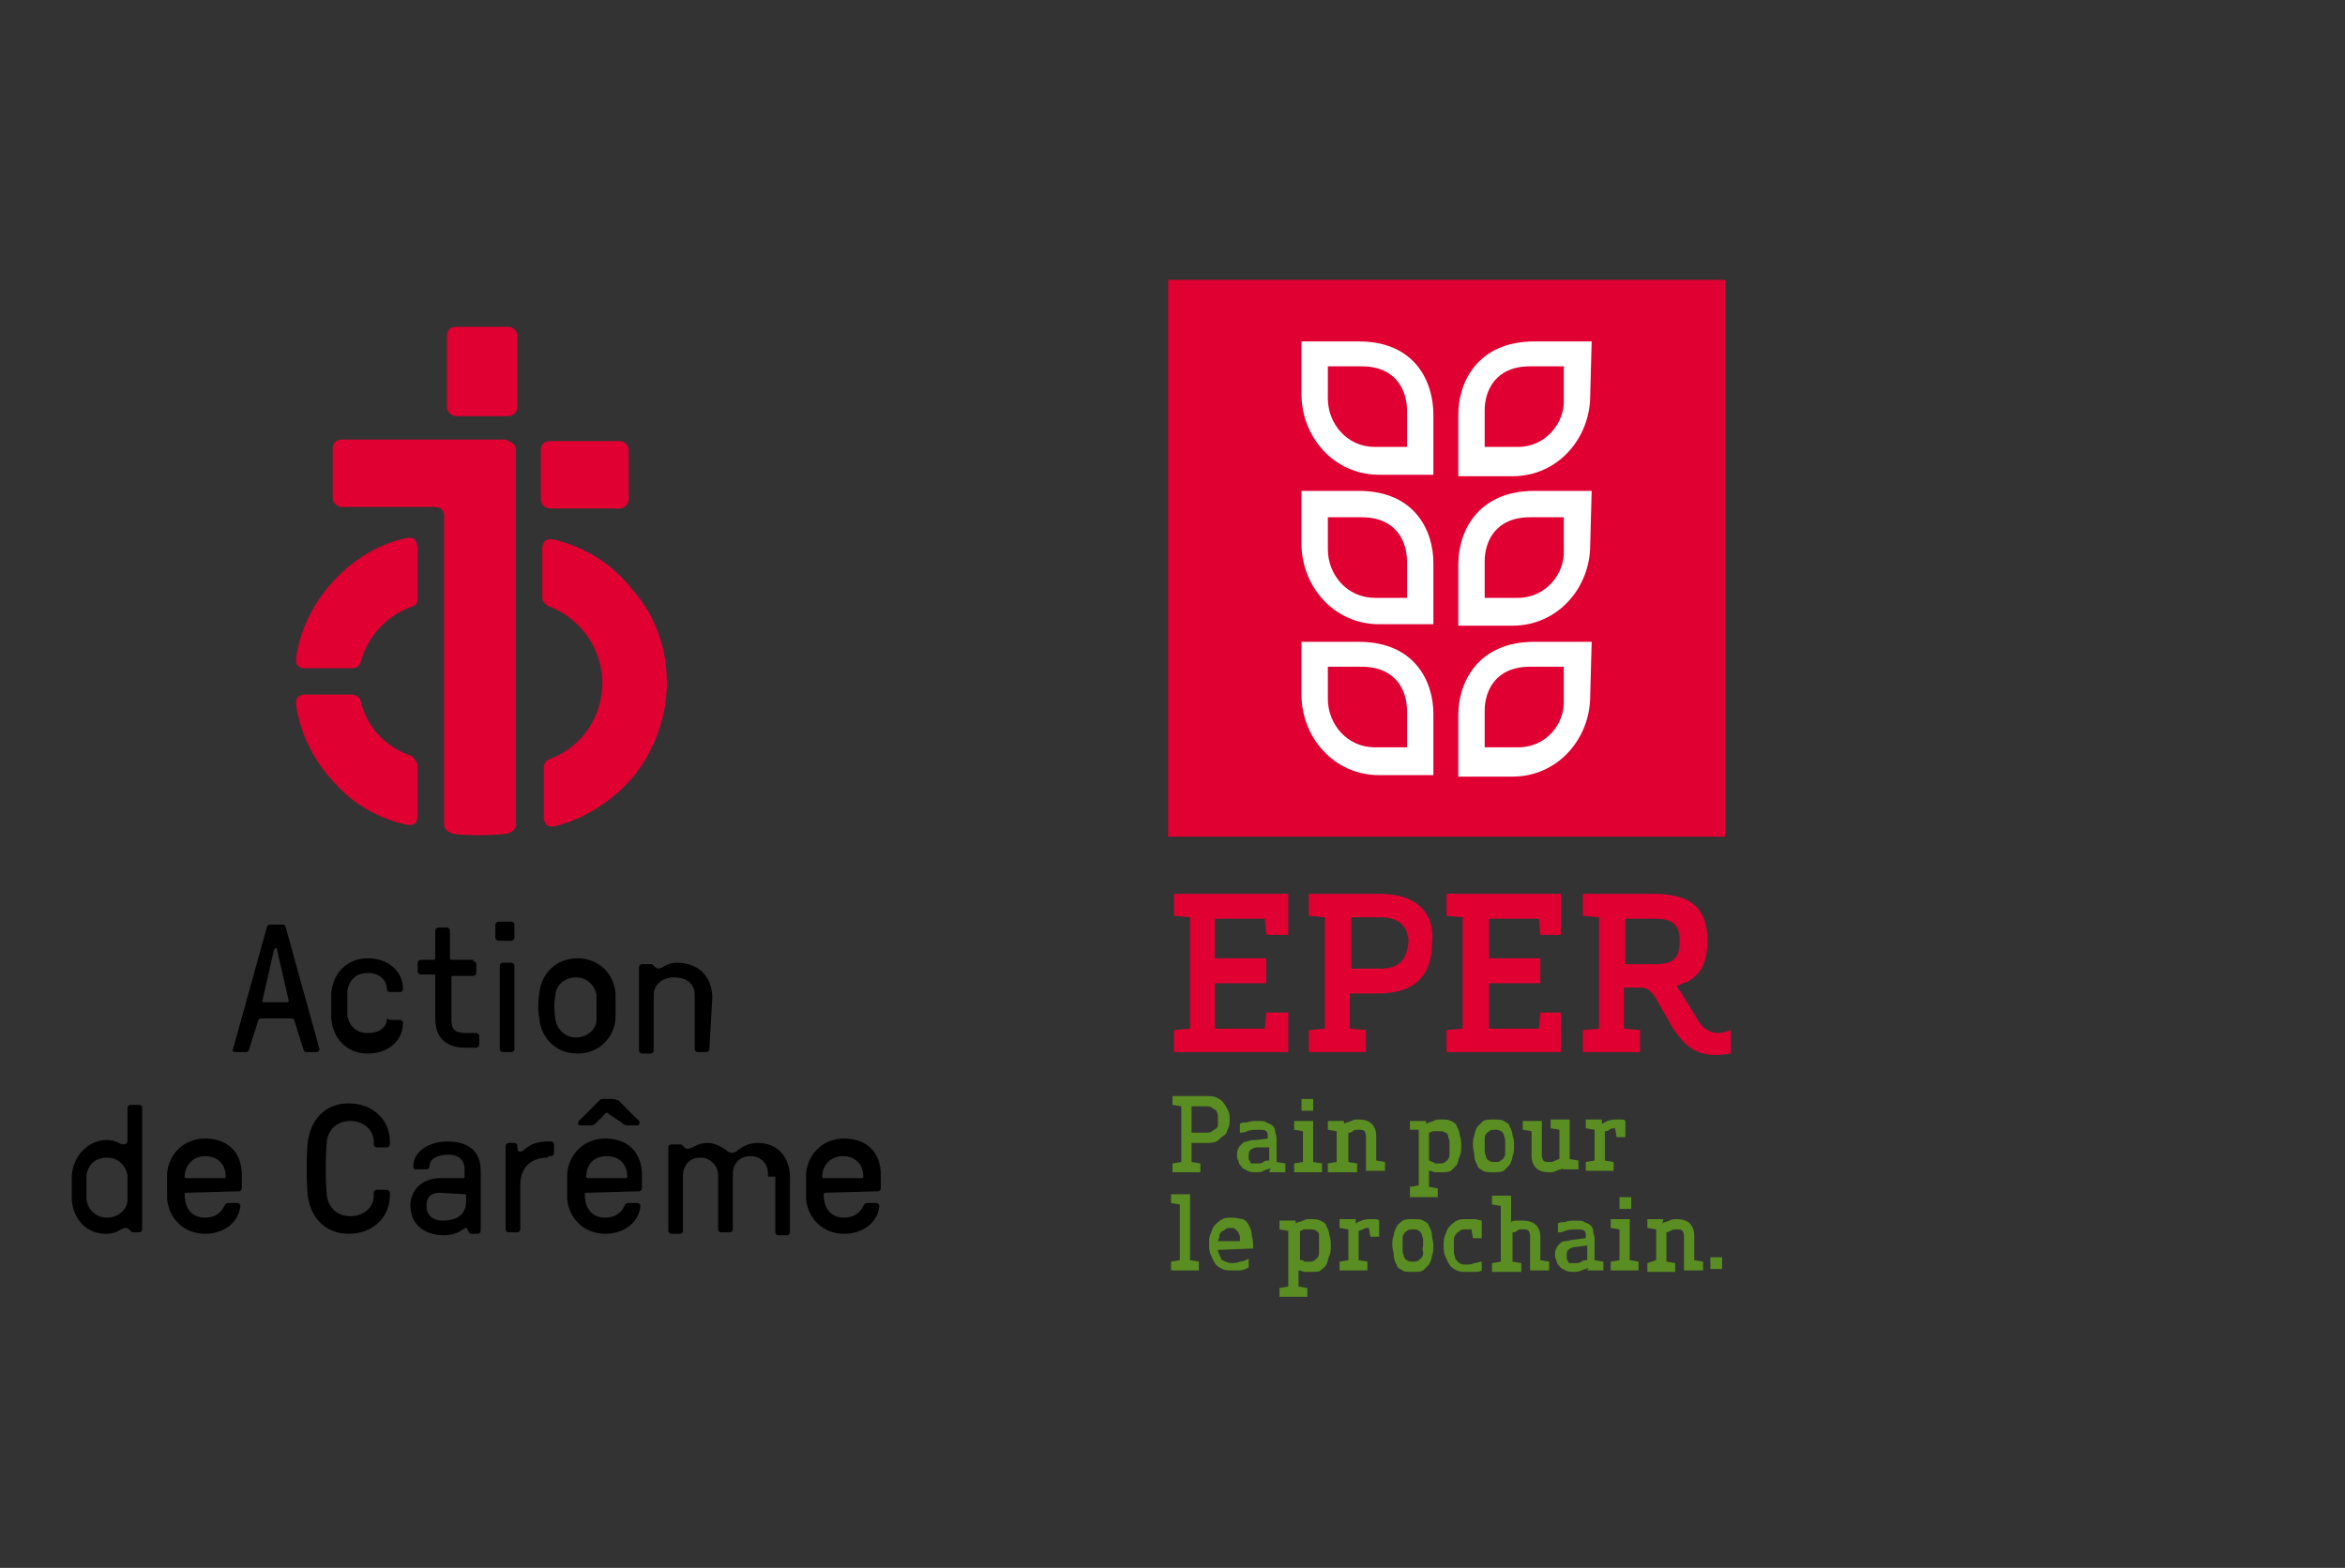 <?xml version="1.0" encoding="utf-8"?>
<!-- Generator: Adobe Illustrator 25.2.1, SVG Export Plug-In . SVG Version: 6.00 Build 0)  -->
<svg version="1.1" xmlns="http://www.w3.org/2000/svg" xmlns:xlink="http://www.w3.org/1999/xlink" x="0px" y="0px"
	 viewBox="0 0 160 107" enable-background="new 0 0 160 107" xml:space="preserve">
<rect x="0" y="0" width="160" height="107" fill="#333333" stroke="none"/>
<g id="DE">
	<g id="DE_1_">
		<g>
			<g display="none">
				<path display="inline" fill="#E00032" d="M114.5,72.5c1.3,0,2.5-0.6,3.1-1.5c0.6-0.9,0.7-2,0.4-3c-0.2-0.7-0.7-1.5-1.9-1.9
					c-0.5-0.2-2-0.5-2.3-0.6c-0.8-0.2-1.3-0.6-1.5-1.1c-0.1-0.4-0.1-0.8,0.2-1.2c0.2-0.4,0.8-0.6,1.5-0.6c1.1,0,2.2,0.7,2.3,2.1h1.3
					v-3.3h-1.3l-0.2,0.6c0,0-0.7-0.9-2.4-0.9c-1.1,0-2,0.4-2.5,1.1c-0.9,1.2-0.8,2.6-0.4,3.4c0.3,0.7,1,1.2,2,1.6
					c0.5,0.1,2.3,0.6,2.7,0.9c0.4,0.2,0.6,0.5,0.7,0.9c0.1,0.5-0.1,1-0.4,1.3c-0.3,0.4-0.9,0.6-1.5,0.6c-0.6,0-1.2-0.2-1.7-0.6
					c-0.5-0.4-0.8-1-0.8-1.7c-0.2,0-1.3,0-1.4,0c0,0.2,0,1,0,3.6h1.5c0,0,0.1-0.7,0.1-0.8C112.1,71.4,113,72.5,114.5,72.5z"/>
				<polygon display="inline" fill="#E00032" points="85.4,61.3 85.4,62.8 86.5,62.9 86.5,65.7 82.5,65.7 82.5,62.9 83.6,62.8 
					83.6,61.3 79.7,61.3 79.7,62.8 80.8,62.9 80.8,70.6 79.7,70.7 79.7,72.2 83.6,72.2 83.6,70.7 82.5,70.6 82.5,67.4 86.5,67.4 
					86.5,70.6 85.4,70.7 85.4,72.2 89.4,72.2 89.4,70.7 88.3,70.6 88.3,62.9 89.4,62.8 89.4,61.3 				"/>
				<polygon display="inline" fill="#E00032" points="109.4,72.2 109.4,70.7 108.3,70.6 108.3,70.5 104.7,66.4 108.3,62.9 
					109.4,62.8 109.4,61.3 105.4,61.3 105.4,62.8 106.2,62.9 102.7,66.3 102.7,62.9 103.8,62.8 103.8,61.3 99.9,61.3 99.9,62.8 
					101,62.9 101,70.6 99.9,70.7 99.9,72.2 103.8,72.2 103.8,70.7 102.7,70.6 102.7,68.4 103.5,67.6 106,70.6 105.1,70.7 
					105.1,72.2 				"/>
				<polygon display="inline" fill="#E00032" points="97,69.4 96.9,70.5 93.5,70.5 93.5,67.4 97.1,67.4 97.1,65.7 93.5,65.7 
					93.5,63 96.9,63 97,64.1 98.5,64.1 98.5,61.3 90.7,61.3 90.7,62.8 91.8,62.9 91.8,70.6 90.7,70.7 90.7,72.2 98.5,72.2 
					98.5,69.4 				"/>
			</g>
			<g display="none">
				<path display="inline" fill="#5A8E22" d="M82,75.2c0.3,0,0.6,0,0.8,0.1c0.2,0.1,0.4,0.2,0.5,0.3c0.1,0.1,0.2,0.3,0.3,0.4
					c0.1,0.2,0.1,0.4,0.1,0.5s0,0.4-0.1,0.6s-0.2,0.3-0.4,0.5c0.2,0.1,0.4,0.3,0.5,0.5c0.1,0.2,0.1,0.5,0.1,0.7c0,0.2,0,0.4-0.1,0.6
					s-0.1,0.4-0.3,0.5c-0.1,0.1-0.3,0.2-0.5,0.3c-0.2,0.1-0.5,0.1-0.8,0.1h-2.3v-0.6l0.6-0.1v-3.8l-0.6-0.1v-0.6L82,75.2L82,75.2z
					 M82.9,76.6c0-0.1,0-0.2,0-0.3c0-0.1-0.1-0.2-0.1-0.2c-0.1-0.1-0.1-0.1-0.3-0.2c-0.1,0-0.3-0.1-0.4-0.1h-1v1.5h1
					c0.1,0,0.3,0,0.4-0.1c0.1,0,0.2-0.1,0.2-0.2c0.1-0.1,0.1-0.1,0.1-0.2C82.9,76.8,82.9,76.7,82.9,76.6z M81.1,79.7h1
					c0.2,0,0.4,0,0.5-0.1c0.1-0.1,0.2-0.1,0.3-0.2c0.1-0.1,0.1-0.1,0.1-0.3c0-0.1,0-0.2,0-0.3c0-0.3-0.1-0.5-0.2-0.6
					c-0.1-0.1-0.4-0.2-0.7-0.2h-1L81.1,79.7L81.1,79.7z"/>
				<path display="inline" fill="#5A8E22" d="M85.4,77.1c0.3-0.2,0.6-0.3,0.9-0.3c0.1,0,0.3,0,0.4,0c0.1,0,0.2,0,0.3,0.1v1.2h-0.6
					l-0.1-0.6c-0.2,0-0.3,0-0.4,0.1s-0.2,0.1-0.3,0.1v2.1l0.6,0.1v0.6h-2v-0.6l0.6-0.1v-2.1l-0.6-0.1V77h1.1L85.4,77.1z"/>
				<path display="inline" fill="#5A8E22" d="M90.5,78.7c0,0.3,0,0.5-0.1,0.7c0,0.2-0.1,0.4-0.2,0.6c-0.1,0.1-0.3,0.3-0.4,0.4
					c-0.2,0.1-0.4,0.1-0.8,0.1c-0.3,0-0.6,0-0.7-0.1c-0.2-0.1-0.4-0.2-0.4-0.4c-0.1-0.1-0.2-0.4-0.2-0.6c0-0.2-0.1-0.5-0.1-0.7
					c0-0.3,0-0.5,0.1-0.7c0-0.2,0.1-0.4,0.2-0.6c0.1-0.1,0.3-0.3,0.4-0.4c0.2-0.1,0.4-0.1,0.7-0.1c0.3,0,0.6,0,0.8,0.1
					c0.2,0.1,0.4,0.2,0.4,0.4c0.1,0.1,0.2,0.4,0.2,0.6C90.5,78.1,90.5,78.4,90.5,78.7z M89.8,78.7c0-0.2,0-0.3,0-0.4
					c0-0.1-0.1-0.3-0.1-0.4c-0.1-0.1-0.1-0.2-0.2-0.2c-0.1-0.1-0.2-0.1-0.4-0.1c-0.2,0-0.3,0-0.4,0.1c-0.1,0.1-0.2,0.1-0.2,0.2
					c-0.1,0.1-0.1,0.2-0.1,0.4c0,0.1,0,0.3,0,0.4c0,0.2,0,0.3,0,0.4c0,0.1,0.1,0.3,0.1,0.4c0.1,0.1,0.1,0.2,0.2,0.2s0.2,0.1,0.4,0.1
					c0.2,0,0.3,0,0.4-0.1c0.1-0.1,0.2-0.1,0.2-0.2c0.1-0.1,0.1-0.2,0.1-0.4C89.8,79,89.8,78.8,89.8,78.7z"/>
				<path display="inline" fill="#5A8E22" d="M93,80.4c-0.1,0-0.1,0-0.2,0c-0.1,0-0.1,0-0.2,0c-0.4,0-0.7-0.1-0.9-0.3
					c-0.2-0.2-0.3-0.4-0.3-0.8v-1.9h-0.6V77l0.6-0.1V76l0.7-0.1v1h1v0.7h-1v1.8c0,0.1,0,0.2,0.1,0.3c0.1,0.1,0.2,0.1,0.4,0.1
					c0.1,0,0.1,0,0.2,0s0.1,0,0.1,0L93,80.4L93,80.4z"/>
				<path display="inline" fill="#5A8E22" d="M95.3,76.2c0-0.4,0.1-0.6,0.3-0.8c0.2-0.2,0.5-0.3,1-0.3c0.1,0,0.1,0,0.3,0
					c0.1,0,0.2,0,0.3,0.1v0.7c-0.1,0-0.2,0-0.3-0.1c-0.1,0-0.2,0-0.3,0c-0.2,0-0.3,0-0.4,0.1C96,75.9,96,76,96,76.2v0.7h1v0.7h-1
					v2.1l0.6,0.1v0.6h-2v-0.6l0.6-0.1v-2.1h-0.6V77l0.6-0.1V76.2z"/>
				<path display="inline" fill="#5A8E22" d="M100,80.2c-0.1,0.1-0.3,0.1-0.5,0.2c-0.2,0.1-0.3,0.1-0.5,0.1c-0.4,0-0.7-0.1-0.9-0.3
					c-0.2-0.2-0.3-0.5-0.3-0.8v-1.8l-0.6-0.1v-0.6h1.3v2.4c0,0.1,0.1,0.3,0.1,0.3c0.1,0.1,0.2,0.1,0.4,0.1c0.2,0,0.3,0,0.5-0.1
					c0.1,0,0.2-0.1,0.3-0.1v-2.1l-0.6-0.1v-0.6h1.3v2.8l0.6,0.1v0.6h-1.1L100,80.2z M98.1,75.4h0.8v0.8h-0.8V75.4z M99.6,75.4h0.8
					v0.8h-0.8V75.4z"/>
				<path display="inline" fill="#5A8E22" d="M102.6,77.1c0.3-0.2,0.6-0.3,0.9-0.3c0.1,0,0.3,0,0.4,0c0.1,0,0.2,0,0.3,0.1v1.2h-0.6
					l-0.1-0.6c-0.2,0-0.3,0-0.4,0.1c-0.1,0-0.2,0.1-0.3,0.1v2.1l0.6,0.1v0.6h-2v-0.6l0.6-0.1v-2.1l-0.6-0.1V77h1.1L102.6,77.1z"/>
				<path display="inline" fill="#5A8E22" d="M108,80.2c-0.1,0.1-0.3,0.1-0.5,0.2s-0.4,0.1-0.5,0.1c-0.2,0-0.4,0-0.6-0.1
					c-0.1-0.1-0.3-0.1-0.4-0.3s-0.2-0.2-0.2-0.4c-0.1-0.1-0.1-0.3-0.1-0.4c0-0.1,0-0.3,0.1-0.4c0-0.1,0.1-0.2,0.2-0.3
					c0.1-0.1,0.2-0.2,0.4-0.2s0.4-0.1,0.6-0.1l0.8-0.1V78c0-0.2,0-0.3-0.1-0.4s-0.3-0.1-0.5-0.1c-0.3,0-0.6,0-0.8,0.1
					c-0.2,0.1-0.4,0.1-0.5,0.1v-0.7c0.1-0.1,0.3-0.1,0.5-0.1c0.2-0.1,0.5-0.1,0.7-0.1c0.3,0,0.5,0,0.7,0.1c0.2,0.1,0.3,0.1,0.4,0.2
					c0.1,0.1,0.2,0.2,0.2,0.4c0,0.1,0.1,0.3,0.1,0.5v1.7l0.6,0.1v0.6H108L108,80.2z M107.1,78.8c-0.2,0-0.4,0.1-0.5,0.2
					c-0.1,0.1-0.1,0.2-0.1,0.4c0,0.1,0,0.1,0,0.2c0,0.1,0.1,0.1,0.1,0.2c0,0.1,0.1,0.1,0.2,0.1c0.1,0,0.2,0.1,0.3,0.1
					c0.1,0,0.3,0,0.4-0.1c0.1,0,0.3-0.1,0.4-0.1v-0.9L107.1,78.8z"/>
				<path display="inline" fill="#5A8E22" d="M110.7,79.7l0.6,0.1v0.6h-1.9v-0.6l0.6-0.1v-3.8l-0.6-0.1v-0.6h1.3V79.7z"/>
				<path display="inline" fill="#5A8E22" d="M112.8,79.7l0.6,0.1v0.6h-1.9v-0.6l0.6-0.1v-3.8l-0.6-0.1v-0.6h1.3V79.7z"/>
				<path display="inline" fill="#5A8E22" d="M114.5,79c0,0.1,0,0.2,0.1,0.3c0,0.1,0.1,0.2,0.1,0.3c0.1,0.1,0.1,0.1,0.3,0.2
					c0.1,0,0.2,0.1,0.4,0.1c0.2,0,0.4,0,0.6-0.1c0.2,0,0.4-0.1,0.6-0.2v0.7c-0.2,0.1-0.4,0.2-0.6,0.2c-0.2,0-0.4,0-0.6,0
					c-0.3,0-0.5,0-0.7-0.1c-0.2-0.1-0.4-0.2-0.5-0.4c-0.1-0.1-0.2-0.4-0.3-0.6c-0.1-0.2-0.1-0.5-0.1-0.7c0-0.3,0-0.5,0.1-0.7
					c0.1-0.2,0.1-0.4,0.3-0.6c0.1-0.1,0.3-0.3,0.5-0.4s0.4-0.1,0.7-0.1c0.3,0,0.5,0.1,0.7,0.1c0.2,0.1,0.3,0.2,0.4,0.4
					s0.2,0.4,0.2,0.6c0,0.2,0.1,0.4,0.1,0.7V79L114.5,79L114.5,79z M115.4,77.5c-0.1,0-0.3,0-0.4,0.1c-0.1,0.1-0.2,0.1-0.3,0.2
					c-0.1,0.1-0.1,0.2-0.1,0.3c0,0.1-0.1,0.2-0.1,0.3h1.5c0-0.1,0-0.2,0-0.3c0-0.1-0.1-0.2-0.1-0.3c-0.1-0.1-0.1-0.1-0.2-0.2
					C115.7,77.5,115.5,77.5,115.4,77.5z"/>
				<path display="inline" fill="#5A8E22" d="M117.3,79.5h0.8v0.8h-0.8V79.5z"/>
			</g>
			<g>
				<rect x="79.7" y="19.1" fill="#E00032" width="38" height="38"/>
				<g>
					<g>
						<path fill="#FFFFFF" d="M108.6,23.3c0,0-1.1,0-3.9,0c-3.9,0-5.2,2.8-5.2,5v4.2h3.7c3.1,0,5.3-2.6,5.3-5.5
							C108.6,23.3,108.6,23.3,108.6,23.3z M103.6,30.5h-2.3V28c0-1.3,0.7-3,3.1-3c1.7,0,2.3,0,2.3,0s0,0.1,0,2.2
							C106.8,28.9,105.4,30.5,103.6,30.5z"/>
						<path fill="#FFFFFF" d="M92.7,23.3c-2.8,0-3.9,0-3.9,0s0,0.1,0,3.6c0,2.9,2.2,5.5,5.3,5.5h3.7v-4.1
							C97.8,26.1,96.6,23.3,92.7,23.3z M96.1,30.5h-2.3c-1.9,0-3.2-1.6-3.2-3.3c0-2.1,0-2.2,0-2.2s0.7,0,2.3,0c2.4,0,3.1,1.7,3.1,3
							V30.5z"/>
					</g>
					<g>
						<path fill="#FFFFFF" d="M108.6,33.5c0,0-1.1,0-3.9,0c-3.9,0-5.2,2.8-5.2,5v4.2h3.7c3.1,0,5.3-2.6,5.3-5.5
							C108.6,33.6,108.6,33.5,108.6,33.5z M103.6,40.8h-2.3v-2.5c0-1.3,0.7-3,3.1-3c1.7,0,2.3,0,2.3,0s0,0.1,0,2.2
							C106.8,39.2,105.4,40.8,103.6,40.8z"/>
						<path fill="#FFFFFF" d="M92.7,33.5c-2.8,0-3.9,0-3.9,0s0,0.1,0,3.6c0,2.9,2.2,5.5,5.3,5.5h3.7v-4.2
							C97.8,36.3,96.6,33.5,92.7,33.5z M96.1,40.8h-2.3c-1.9,0-3.2-1.6-3.2-3.3c0-2.1,0-2.2,0-2.2s0.7,0,2.3,0c2.4,0,3.1,1.7,3.1,3
							V40.8z"/>
					</g>
					<g>
						<path fill="#FFFFFF" d="M108.6,43.8c0,0-1.1,0-3.9,0c-3.9,0-5.2,2.8-5.2,5V53h3.7c3.1,0,5.3-2.6,5.3-5.5
							C108.6,43.9,108.6,43.8,108.6,43.8z M103.6,51h-2.3v-2.5c0-1.3,0.7-3,3.1-3c1.7,0,2.3,0,2.3,0s0,0.1,0,2.2
							C106.8,49.5,105.4,51,103.6,51z"/>
						<path fill="#FFFFFF" d="M92.7,43.8c-2.8,0-3.9,0-3.9,0s0,0.1,0,3.6c0,2.9,2.2,5.5,5.3,5.5h3.7v-4.2
							C97.8,46.6,96.6,43.8,92.7,43.8z M96.1,51h-2.3c-1.9,0-3.2-1.6-3.2-3.3c0-2.1,0-2.2,0-2.2s0.7,0,2.3,0c2.4,0,3.1,1.7,3.1,3V51
							z"/>
					</g>
				</g>
			</g>
		</g>
		<g>
			<path fill="#E00032" d="M34.7,28.4h-3.6c-0.3,0-0.6-0.3-0.6-0.6v-4.9c0-0.3,0.2-0.6,0.6-0.6h3.6c0.3,0,0.6,0.3,0.6,0.6v4.9
				C35.3,28.1,35,28.4,34.7,28.4z"/>
			<path fill="#E00032" d="M42.3,34.7h-4.8c-0.3,0-0.6-0.3-0.6-0.6v-3.4c0-0.3,0.2-0.6,0.6-0.6h4.8c0.3,0,0.6,0.3,0.6,0.6v3.4
				C42.9,34.4,42.6,34.7,42.3,34.7z"/>
			<path fill="#E00032" d="M35.2,30.7v25.6c0,0.3-0.3,0.5-0.6,0.6c0,0-0.9,0.1-1.9,0.1c-1.2,0-1.8-0.1-1.8-0.1
				c-0.3-0.1-0.6-0.3-0.6-0.6V35.2c0-0.3-0.2-0.6-0.6-0.6h-6.4c-0.3,0-0.6-0.3-0.6-0.6v-3.4c0-0.3,0.2-0.6,0.6-0.6h11.2
				C35,30.2,35.2,30.4,35.2,30.7z"/>
			<g>
				<path fill="#E00032" d="M45.5,46.6c0,2.3-0.8,4.5-2.2,6.3c-1.4,1.7-3.4,3-5.5,3.5c0,0-0.1,0-0.1,0c-0.1,0-0.3,0-0.4-0.1
					c-0.1-0.1-0.2-0.3-0.2-0.5v-3.4c0-0.2,0.1-0.5,0.4-0.6c2.2-0.8,3.6-2.9,3.6-5.2c0-2.3-1.5-4.4-3.6-5.2C37.2,41.3,37,41,37,40.8
					v-3.4c0-0.2,0.1-0.4,0.2-0.5c0.1-0.1,0.3-0.1,0.5-0.1c2.2,0.5,4.1,1.7,5.5,3.5C44.7,42,45.5,44.2,45.5,46.6z"/>
			</g>
			<g>
				<path fill="#E00032" d="M28.5,37.4v3.4c0,0.3-0.1,0.5-0.4,0.6c-1.7,0.6-3,2-3.5,3.8c-0.1,0.3-0.3,0.4-0.6,0.4h-3.3
					c-0.2,0-0.3-0.1-0.4-0.2c-0.1-0.1-0.1-0.3-0.1-0.5c0.3-2,1.2-3.8,2.6-5.3c1.4-1.5,3.1-2.5,5-2.9c0.2,0,0.4,0,0.5,0.1
					C28.4,37,28.5,37.2,28.5,37.4z"/>
			</g>
			<g>
				<path fill="#E00032" d="M28.5,52.3v3.4c0,0.2-0.1,0.4-0.2,0.5c-0.1,0.1-0.2,0.1-0.4,0.1c0,0-0.1,0-0.1,0c-1.9-0.4-3.7-1.4-5-2.9
					c-1.4-1.5-2.3-3.3-2.6-5.3c0-0.2,0-0.4,0.1-0.5s0.3-0.2,0.4-0.2h3.3c0.3,0,0.5,0.2,0.6,0.4c0.4,1.8,1.7,3.2,3.5,3.8
					C28.3,51.8,28.5,52.1,28.5,52.3z"/>
			</g>
		</g>
		<g display="none">
			<path display="inline" d="M1.1,68.4v3.5c0,0.1-0.1,0.2-0.2,0.2H0.2C0.1,72.1,0,72,0,71.9v-8.3c0-0.1,0.1-0.2,0.2-0.2h4.1
				c0.1,0,0.2,0.1,0.2,0.2v0.7c0,0.1-0.1,0.2-0.2,0.2h-3c-0.1,0-0.1,0.1-0.1,0.1v2.3C1.1,67,1.2,67,1.3,67h2.8
				c0.1,0,0.2,0.1,0.2,0.2v0.7c0,0.1-0.1,0.2-0.2,0.2H1.3C1.2,68.2,1.1,68.3,1.1,68.4z"/>
			<path display="inline" d="M6.4,67.5c0,0.2-0.2,0.2-0.3,0.2H5.6c-0.2,0-0.2-0.1-0.2-0.2c0-1.2,1.2-1.7,2.3-1.7
				c1.4,0,2.3,0.6,2.3,2v4.1c0,0.1-0.1,0.2-0.2,0.2H9.3c-0.1,0-0.1,0-0.2-0.1C9,71.9,9,71.8,8.8,71.8c-0.2,0-0.5,0.5-1.5,0.5
				c-1.5,0-2.3-0.9-2.3-2c0-1,0.7-1.9,2.1-1.9h1.5c0.1,0,0.1-0.1,0.1-0.1v-0.5c0-0.7-0.5-1-1.2-1C7.2,66.7,6.4,66.9,6.4,67.5z
				 M7.1,69.4c-0.7,0-0.9,0.3-0.9,0.9c0,0.6,0.4,1,1.1,1c1.2,0,1.6-0.5,1.6-1.3v-0.4c0-0.1-0.1-0.1-0.1-0.1L7.1,69.4L7.1,69.4z"/>
			<path display="inline" d="M15.7,67.8H15c-0.1,0-0.2-0.1-0.2-0.2c0-0.4-0.3-0.8-1.2-0.8c-0.8,0-1.1,0.4-1.1,0.7
				c0,0.5,0.5,0.7,1.1,0.8c1.1,0.2,2.5,0.4,2.5,1.9c0,1.3-1.2,2-2.5,2c-1.2,0-2.5-0.6-2.5-2V70c0-0.1,0.1-0.2,0.2-0.2H12
				c0.1,0,0.2,0.1,0.2,0.2v0.2c0,0.7,0.8,0.9,1.4,0.9c0.7,0,1.3-0.2,1.3-0.9c0-0.5-0.6-0.7-1.3-0.8c-1-0.2-2.3-0.5-2.3-1.9
				c0-1.1,1.1-1.8,2.3-1.8s2.3,0.7,2.3,1.9C15.9,67.7,15.8,67.8,15.7,67.8z"/>
			<path display="inline" d="M20.6,65.9c0.1,0,0.2,0.1,0.2,0.2v0.6c0,0.1-0.1,0.2-0.2,0.2h-1.5c-0.1,0-0.1,0.1-0.1,0.1v3
				c0,0.6,0.2,0.9,1,0.9h0.7c0.1,0,0.2,0.1,0.2,0.2v0.6c0,0.1-0.1,0.2-0.2,0.2h-0.7c-1.3,0-2.1-0.6-2.1-2v-3c0-0.1-0.1-0.1-0.1-0.1
				h-0.9c-0.1,0-0.2-0.1-0.2-0.2v-0.6c0-0.1,0.1-0.2,0.2-0.2h0.9c0.1,0,0.1-0.1,0.1-0.1v-1.9c0-0.1,0.1-0.2,0.2-0.2h0.6
				c0.1,0,0.2,0.1,0.2,0.2v2c0,0.1,0.1,0.1,0.1,0.1H20.6z"/>
			<path display="inline" d="M23.1,69.3c-0.1,0-0.1,0.1-0.1,0.1c0,1.2,0.6,1.7,1.5,1.7c0.7,0,1.2-0.3,1.3-0.8
				c0.1-0.2,0.2-0.2,0.3-0.2h0.7c0.1,0,0.2,0.1,0.2,0.2c-0.1,1.1-1.1,1.9-2.4,1.9c-1.5,0-2.5-1.1-2.6-2.4c0-0.5,0-1.2,0-1.7
				c0.1-1.3,1.1-2.4,2.6-2.4c1.5,0,2.5,0.9,2.5,2.5v0.9c0,0.1-0.1,0.2-0.2,0.2L23.1,69.3L23.1,69.3z M23,68.2c0,0.1,0.1,0.1,0.1,0.1
				h2.6c0.1,0,0.1-0.1,0.1-0.1c0-0.9-0.7-1.4-1.4-1.4C23.6,66.8,23,67.4,23,68.2z"/>
			<path display="inline" d="M33.3,71.8c0,0.1-0.1,0.2-0.2,0.2h-0.6c-0.1,0-0.2-0.1-0.2-0.2v-3.8c0-0.8-0.6-1.2-1.4-1.2
				c-0.8,0-1.4,0.5-1.4,1.2v3.8c0,0.1-0.1,0.2-0.2,0.2h-0.6c-0.1,0-0.2-0.1-0.2-0.2v-5.8c0-0.1,0.1-0.2,0.2-0.2h0.6
				c0.1,0,0.1,0,0.2,0.1c0.1,0.1,0.2,0.2,0.3,0.2c0.4,0,0.5-0.4,1.3-0.4c1.4,0,2.4,0.9,2.4,2.4L33.3,71.8L33.3,71.8z"/>
			<path display="inline" d="M36,67.5c0,0.2-0.2,0.2-0.3,0.2h-0.6c-0.2,0-0.2-0.1-0.2-0.2c0-1.2,1.2-1.7,2.3-1.7
				c1.4,0,2.3,0.6,2.3,2v4.1c0,0.1-0.1,0.2-0.2,0.2h-0.4c-0.1,0-0.1,0-0.2-0.1c-0.1-0.1-0.1-0.3-0.2-0.3c-0.2,0-0.5,0.5-1.5,0.5
				c-1.5,0-2.3-0.9-2.3-2c0-1,0.7-1.9,2.1-1.9h1.5c0.1,0,0.1-0.1,0.1-0.1v-0.5c0-0.7-0.5-1-1.2-1C36.8,66.7,36,66.9,36,67.5z
				 M36.7,69.4c-0.7,0-0.9,0.3-0.9,0.9c0,0.6,0.4,1,1.1,1c1.2,0,1.6-0.5,1.6-1.3v-0.4c0-0.1-0.1-0.1-0.1-0.1L36.7,69.4L36.7,69.4z"
				/>
			<path display="inline" d="M43.1,68.7c-0.1,0.1-0.1,0.2,0,0.3l2.5,2.7c0.1,0.2,0,0.4-0.2,0.4h-0.8c-0.2,0-0.3-0.1-0.3-0.2
				l-1.9-2.1c0,0-0.1,0-0.1,0v2c0,0.1-0.1,0.2-0.2,0.2h-0.7c-0.1,0-0.2-0.1-0.2-0.2v-8.4c0-0.1,0.1-0.2,0.2-0.2H42
				c0.1,0,0.2,0.1,0.2,0.2v4.4c0,0.1,0.1,0.1,0.1,0l1.8-1.9c0.1-0.1,0.1-0.2,0.3-0.2h0.7c0.3,0,0.3,0.3,0.2,0.4L43.1,68.7z"/>
			<path display="inline" d="M49.9,65.9c0.1,0,0.2,0.1,0.2,0.2v0.6c0,0.1-0.1,0.2-0.2,0.2h-1.5c-0.1,0-0.1,0.1-0.1,0.1v3
				c0,0.6,0.2,0.9,1,0.9h0.7c0.1,0,0.2,0.1,0.2,0.2v0.6c0,0.1-0.1,0.2-0.2,0.2h-0.7c-1.3,0-2.1-0.6-2.1-2v-3c0-0.1-0.1-0.1-0.1-0.1
				h-0.9c-0.1,0-0.2-0.1-0.2-0.2v-0.6c0-0.1,0.1-0.2,0.2-0.2h0.9c0.1,0,0.1-0.1,0.1-0.1v-1.9c0-0.1,0.1-0.2,0.2-0.2h0.6
				c0.1,0,0.2,0.1,0.2,0.2v2c0,0.1,0.1,0.1,0.1,0.1H49.9z"/>
			<path display="inline" d="M52.6,64.3c0,0.1-0.1,0.2-0.2,0.2h-0.9c-0.1,0-0.2-0.1-0.2-0.2v-0.9c0-0.1,0.1-0.2,0.2-0.2h0.9
				c0.1,0,0.2,0.1,0.2,0.2V64.3z M52.6,71.8c0,0.1-0.1,0.2-0.2,0.2h-0.7c-0.1,0-0.2-0.1-0.2-0.2v-5.8c0-0.1,0.1-0.2,0.2-0.2h0.7
				c0.1,0,0.2,0.1,0.2,0.2V71.8z"/>
			<path display="inline" d="M54.1,68.1c0.1-1.3,1.1-2.4,2.6-2.4c1.5,0,2.5,1.1,2.6,2.4c0,0.5,0,1.2,0,1.7c-0.1,1.3-1.1,2.4-2.6,2.4
				c-1.5,0-2.5-1.1-2.6-2.4C54,69.4,54,68.6,54.1,68.1z M55.2,69.9c0.1,0.7,0.6,1.2,1.5,1.2c0.9,0,1.4-0.6,1.5-1.2
				c0-0.5,0-1.2,0-1.7c-0.1-0.7-0.6-1.2-1.5-1.2c-0.9,0-1.4,0.6-1.5,1.2C55.2,68.6,55.2,69.3,55.2,69.9z"/>
			<path display="inline" d="M65.7,71.8c0,0.1-0.1,0.2-0.2,0.2h-0.6c-0.1,0-0.2-0.1-0.2-0.2v-3.8c0-0.8-0.6-1.2-1.4-1.2
				c-0.8,0-1.4,0.5-1.4,1.2v3.8c0,0.1-0.1,0.2-0.2,0.2H61c-0.1,0-0.2-0.1-0.2-0.2v-5.8c0-0.1,0.1-0.2,0.2-0.2h0.6
				c0.1,0,0.1,0,0.2,0.1c0.1,0.1,0.2,0.2,0.3,0.2c0.4,0,0.5-0.4,1.3-0.4c1.4,0,2.4,0.9,2.4,2.4L65.7,71.8L65.7,71.8z"/>
		</g>
	</g>
</g>
<g id="FR_1_">
	<g id="FR_4_">
		<g display="none">
			<rect x="80" y="19.1" display="inline" fill="#E00032" width="37.7" height="37.7"/>
			<g display="inline">
				<g>
					<path fill="#FFFFFF" d="M108.7,23.2c0,0-1.1,0-3.8,0c-3.9,0-5.1,2.8-5.1,4.9v4.1h3.7c3.1,0,5.3-2.6,5.3-5.5
						C108.7,23.3,108.7,23.2,108.7,23.2z M103.7,30.4h-2.2V28c0-1.3,0.7-3,3.1-3c1.7,0,2.3,0,2.3,0s0,0.1,0,2.1
						C106.8,28.9,105.5,30.4,103.7,30.4z"/>
					<path fill="#FFFFFF" d="M92.9,23.2c-2.8,0-3.8,0-3.8,0s0,0.1,0,3.6c0,2.9,2.2,5.5,5.3,5.5H98v-4.1C98,26.1,96.8,23.2,92.9,23.2
						z M96.2,30.4H94c-1.9,0-3.2-1.6-3.2-3.3c0-2.1,0-2.1,0-2.1s0.6,0,2.3,0c2.4,0,3.1,1.7,3.1,3V30.4z"/>
				</g>
				<g>
					<path fill="#FFFFFF" d="M108.7,33.4c0,0-1.1,0-3.8,0c-3.9,0-5.1,2.8-5.1,4.9v4.1h3.7c3.1,0,5.3-2.6,5.3-5.5
						C108.7,33.5,108.7,33.4,108.7,33.4z M103.7,40.6h-2.2v-2.5c0-1.3,0.7-3,3.1-3c1.7,0,2.3,0,2.3,0s0,0.1,0,2.1
						C106.8,39,105.5,40.6,103.7,40.6z"/>
					<path fill="#FFFFFF" d="M92.9,33.4c-2.8,0-3.8,0-3.8,0s0,0.1,0,3.6c0,2.9,2.2,5.5,5.3,5.5H98v-4.1C98,36.2,96.8,33.4,92.9,33.4
						z M96.2,40.6H94c-1.9,0-3.2-1.6-3.2-3.3c0-2.1,0-2.1,0-2.1s0.6,0,2.3,0c2.4,0,3.1,1.7,3.1,3V40.6z"/>
				</g>
				<g>
					<path fill="#FFFFFF" d="M108.7,43.6c0,0-1.1,0-3.8,0c-3.9,0-5.1,2.8-5.1,4.9v4.1h3.7c3.1,0,5.3-2.6,5.3-5.5
						C108.7,43.7,108.7,43.6,108.7,43.6z M103.7,50.8h-2.2v-2.5c0-1.3,0.7-3,3.1-3c1.7,0,2.3,0,2.3,0s0,0.1,0,2.1
						C106.8,49.2,105.5,50.8,103.7,50.8z"/>
					<path fill="#FFFFFF" d="M92.9,43.6c-2.8,0-3.8,0-3.8,0s0,0.1,0,3.6c0,2.9,2.2,5.5,5.3,5.5H98v-4.1C98,46.4,96.8,43.6,92.9,43.6
						z M96.2,50.8H94c-1.9,0-3.2-1.6-3.2-3.3c0-2.1,0-2.1,0-2.1s0.6,0,2.3,0c2.4,0,3.1,1.7,3.1,3V50.8z"/>
				</g>
			</g>
		</g>
		<g>
			<path fill="#E00032" d="M94.1,61h-4.8v1.5l1.1,0.1v7.6l-1.1,0.1v1.5h3.9v-1.5l-1.1-0.1v-2.4h1.9c3.3,0,3.7-2.1,3.7-3.4
				C97.9,63.1,97.4,61,94.1,61z M94.2,66.1h-2v-3.5h2c1.2,0,1.9,0.6,1.9,1.7C96,65.2,95.7,66.1,94.2,66.1z"/>
			<g>
				<path fill="#E00032" d="M117.2,70.5c-0.5,0-1-0.3-1.3-0.8l-1.1-1.8c-0.1-0.2-0.2-0.3-0.3-0.4l-0.1-0.2l0.2-0.1
					c1.3-0.4,1.9-1.3,1.9-3c0-2.2-1.1-3.2-3.7-3.2h-4.8v1.5l1.1,0.1v7.6l-1.1,0.1v1.5h3.9v-1.5l-1.1-0.1v-2.8h1.1
					c0.5,0,0.7,0.2,1,0.6l1.2,2.1c0.9,1.4,1.7,1.9,3,1.9c0.4,0,0.8-0.1,1-0.1v-1.6C117.8,70.4,117.5,70.5,117.2,70.5z M113,65.8
					h-2.1v-3.1h2.1c1.4,0,1.6,0.7,1.6,1.5C114.6,65,114.5,65.8,113,65.8z"/>
			</g>
			<g>
				<polygon fill="#E00032" points="86.4,69.1 86.3,70.2 82.9,70.2 82.9,67.1 86.4,67.1 86.4,65.4 82.9,65.4 82.9,62.7 86.3,62.7 
					86.4,63.8 87.9,63.8 87.9,61 80.1,61 80.1,62.5 81.2,62.6 81.2,70.2 80.1,70.3 80.1,71.8 87.9,71.8 87.9,69.1 				"/>
			</g>
			<polygon fill="#E00032" points="105.1,69.1 105,70.2 101.6,70.2 101.6,67.1 105.1,67.1 105.1,65.4 101.6,65.4 101.6,62.7 
				105,62.7 105.1,63.8 106.5,63.8 106.5,61 98.7,61 98.7,62.5 99.8,62.6 99.8,70.2 98.7,70.3 98.7,71.8 106.5,71.8 106.5,69.1 			
				"/>
		</g>
		<g>
			<path fill="#5A8E22" d="M82.2,74.8c0.3,0,0.6,0,0.8,0.1c0.2,0.1,0.4,0.2,0.5,0.4c0.1,0.1,0.2,0.3,0.3,0.5
				c0.1,0.2,0.1,0.4,0.1,0.6c0,0.2,0,0.4-0.1,0.6c-0.1,0.2-0.1,0.4-0.3,0.5s-0.3,0.3-0.5,0.4c-0.2,0.1-0.5,0.1-0.8,0.1h-0.9v1.3
				l0.6,0.1v0.6H80v-0.6l0.6-0.1v-3.8L80,75.4v-0.6L82.2,74.8L82.2,74.8z M81.3,77.3h0.9c0.2,0,0.4,0,0.5-0.1
				c0.1-0.1,0.2-0.1,0.3-0.2c0.1-0.1,0.1-0.2,0.1-0.3c0-0.1,0-0.2,0-0.3s0-0.2,0-0.3c0-0.1-0.1-0.2-0.1-0.3
				c-0.1-0.1-0.2-0.1-0.3-0.2c-0.1-0.1-0.3-0.1-0.5-0.1h-0.9V77.3z"/>
			<path fill="#5A8E22" d="M86.7,79.7c-0.1,0.1-0.3,0.1-0.5,0.2C86.1,80,85.9,80,85.7,80c-0.2,0-0.4,0-0.6-0.1
				c-0.1-0.1-0.3-0.1-0.4-0.3c-0.1-0.1-0.2-0.2-0.2-0.4c-0.1-0.1-0.1-0.3-0.1-0.4c0-0.1,0-0.3,0.1-0.4c0-0.1,0.1-0.2,0.2-0.3
				c0.1-0.1,0.2-0.2,0.4-0.2c0.2-0.1,0.4-0.1,0.6-0.1l0.8-0.1v-0.1c0-0.2,0-0.3-0.1-0.4c-0.1-0.1-0.3-0.1-0.5-0.1
				c-0.3,0-0.6,0-0.8,0.1c-0.2,0.1-0.4,0.1-0.5,0.1v-0.6c0.1-0.1,0.3-0.1,0.5-0.1c0.2-0.1,0.5-0.1,0.7-0.1c0.3,0,0.5,0,0.6,0.1
				c0.2,0.1,0.3,0.1,0.4,0.2c0.1,0.1,0.2,0.2,0.2,0.4c0,0.1,0.1,0.3,0.1,0.5v1.6l0.6,0.1v0.6h-1.1L86.7,79.7z M85.8,78.3
				c-0.2,0-0.4,0.1-0.5,0.2c-0.1,0.1-0.1,0.2-0.1,0.4c0,0.1,0,0.1,0,0.2c0,0.1,0.1,0.1,0.1,0.2c0,0.1,0.1,0.1,0.2,0.1
				c0.1,0,0.2,0,0.3,0c0.1,0,0.3,0,0.4-0.1s0.3-0.1,0.4-0.1v-0.9L85.8,78.3z"/>
			<path fill="#5A8E22" d="M89.6,79.3l0.6,0.1v0.6h-1.9v-0.6l0.6-0.1v-2.1l-0.6-0.1v-0.6h1.3V79.3z M88.8,75h0.8v0.8h-0.8V75z"/>
			<path fill="#5A8E22" d="M91.7,76.7c0.1-0.1,0.3-0.1,0.5-0.2c0.2-0.1,0.3-0.1,0.5-0.1c0.4,0,0.7,0.1,0.9,0.3
				c0.2,0.2,0.3,0.5,0.3,0.8v1.7l0.6,0.1v0.6h-1.3v-2.4c0-0.1-0.1-0.3-0.1-0.3c-0.1-0.1-0.2-0.1-0.4-0.1c-0.2,0-0.3,0-0.4,0.1
				s-0.2,0.1-0.3,0.1v2l0.6,0.1v0.6h-2v-0.6l0.6-0.1v-2.1l-0.6-0.1v-0.6h1.1L91.7,76.7z"/>
			<path fill="#5A8E22" d="M97.3,76.7c0.1-0.1,0.3-0.1,0.5-0.2c0.2-0.1,0.3-0.1,0.5-0.1c0.3,0,0.5,0,0.7,0.1
				c0.2,0.1,0.4,0.2,0.4,0.4c0.1,0.1,0.2,0.4,0.2,0.6c0.1,0.2,0.1,0.5,0.1,0.7c0,0.3,0,0.5-0.1,0.7c-0.1,0.2-0.1,0.4-0.2,0.6
				c-0.1,0.1-0.3,0.3-0.4,0.4c-0.2,0.1-0.4,0.1-0.7,0.1c-0.1,0-0.3,0-0.4,0c-0.1,0-0.2-0.1-0.4-0.1v1.1l0.6,0.1v0.6h-1.9V81l0.6-0.1
				v-3.8l-0.6,0v-0.6h1.1L97.3,76.7z M97.7,79.3c0.1,0,0.1,0,0.2,0.1c0.1,0,0.2,0,0.3,0c0.2,0,0.3,0,0.4-0.1
				c0.1-0.1,0.2-0.1,0.2-0.2c0.1-0.1,0.1-0.2,0.1-0.4c0-0.1,0-0.3,0-0.4s0-0.3,0-0.4s-0.1-0.3-0.1-0.4s-0.1-0.2-0.2-0.2
				c-0.1-0.1-0.2-0.1-0.4-0.1s-0.3,0-0.4,0c-0.1,0-0.2,0.1-0.3,0.1v1.9C97.5,79.2,97.6,79.2,97.7,79.3z"/>
			<path fill="#5A8E22" d="M103.3,78.2c0,0.3,0,0.5-0.1,0.7c0,0.2-0.1,0.4-0.2,0.6c-0.1,0.1-0.3,0.3-0.4,0.4
				c-0.2,0.1-0.4,0.1-0.7,0.1s-0.6,0-0.7-0.1c-0.2-0.1-0.4-0.2-0.4-0.4c-0.1-0.1-0.2-0.4-0.2-0.6c0-0.2-0.1-0.5-0.1-0.7
				c0-0.3,0-0.5,0.1-0.7c0-0.2,0.1-0.4,0.2-0.6c0.1-0.1,0.3-0.3,0.4-0.4c0.2-0.1,0.4-0.1,0.7-0.1s0.6,0,0.7,0.1
				c0.2,0.1,0.4,0.2,0.4,0.4c0.1,0.1,0.2,0.4,0.2,0.6C103.3,77.7,103.3,77.9,103.3,78.2z M102.7,78.2c0-0.2,0-0.3,0-0.4
				c0-0.1-0.1-0.3-0.1-0.4c-0.1-0.1-0.1-0.2-0.2-0.2c-0.1-0.1-0.2-0.1-0.4-0.1s-0.3,0-0.4,0.1c-0.1,0.1-0.2,0.1-0.2,0.2
				c-0.1,0.1-0.1,0.2-0.1,0.4c0,0.1,0,0.3,0,0.4s0,0.3,0,0.4c0,0.1,0.1,0.3,0.1,0.4c0.1,0.1,0.1,0.2,0.2,0.2
				c0.1,0.1,0.2,0.1,0.4,0.1s0.3,0,0.4-0.1c0.1-0.1,0.2-0.1,0.2-0.2c0.1-0.1,0.1-0.2,0.1-0.4S102.7,78.4,102.7,78.2z"/>
			<path fill="#5A8E22" d="M106.7,79.7c-0.1,0.1-0.3,0.1-0.5,0.2c-0.2,0.1-0.3,0.1-0.5,0.1c-0.4,0-0.7-0.1-0.9-0.3
				c-0.2-0.2-0.3-0.5-0.3-0.8v-1.7l-0.6-0.1v-0.6h1.3v2.4c0,0.1,0.1,0.3,0.1,0.3c0.1,0.1,0.2,0.1,0.4,0.1c0.2,0,0.3,0,0.4-0.1
				c0.1,0,0.2-0.1,0.3-0.1v-2l-0.6-0.1v-0.6h1.3v2.7l0.6,0.1v0.6h-1.1L106.7,79.7z"/>
			<path fill="#5A8E22" d="M109.3,76.7c0.3-0.2,0.6-0.3,0.9-0.3c0.1,0,0.2,0,0.4,0s0.2,0,0.3,0.1v1.1h-0.6l-0.1-0.6
				c-0.2,0-0.3,0-0.4,0.1s-0.2,0.1-0.3,0.1v2l0.6,0.1v0.6h-1.9v-0.6l0.6-0.1v-2.1l-0.6-0.1v-0.6h1.1L109.3,76.7z"/>
			<path fill="#5A8E22" d="M81.2,86l0.6,0.1v0.6h-1.9v-0.6l0.6-0.1v-3.8l-0.6-0.1v-0.6h1.3V86z"/>
			<path fill="#5A8E22" d="M83.1,85.3c0,0.1,0,0.2,0.1,0.3c0,0.1,0.1,0.2,0.1,0.3c0.1,0.1,0.1,0.1,0.3,0.2c0.1,0,0.2,0.1,0.4,0.1
				c0.2,0,0.4,0,0.6-0.1c0.2,0,0.4-0.1,0.6-0.2v0.6c-0.2,0.1-0.4,0.2-0.6,0.2c-0.2,0-0.4,0-0.5,0c-0.3,0-0.5,0-0.7-0.1
				c-0.2-0.1-0.4-0.2-0.5-0.4c-0.1-0.1-0.2-0.4-0.3-0.6c-0.1-0.2-0.1-0.5-0.1-0.7c0-0.3,0-0.5,0.1-0.7c0.1-0.2,0.1-0.4,0.3-0.6
				s0.3-0.3,0.5-0.4c0.2-0.1,0.4-0.1,0.7-0.1c0.3,0,0.5,0.1,0.7,0.1c0.2,0.1,0.3,0.2,0.4,0.4c0.1,0.2,0.2,0.4,0.2,0.6
				c0,0.2,0.1,0.4,0.1,0.7v0.3L83.1,85.3L83.1,85.3z M84,83.8c-0.1,0-0.3,0-0.4,0.1c-0.1,0.1-0.2,0.1-0.3,0.2
				c-0.1,0.1-0.1,0.2-0.1,0.3c0,0.1-0.1,0.2-0.1,0.3h1.5c0-0.1,0-0.2,0-0.3c0-0.1-0.1-0.2-0.1-0.3c-0.1-0.1-0.1-0.1-0.2-0.2
				C84.2,83.8,84.1,83.8,84,83.8z"/>
			<path fill="#5A8E22" d="M88.4,83.5c0.1-0.1,0.3-0.1,0.5-0.2c0.2-0.1,0.3-0.1,0.5-0.1c0.3,0,0.5,0,0.7,0.1
				c0.2,0.1,0.4,0.2,0.4,0.4c0.1,0.1,0.2,0.4,0.2,0.6c0.1,0.2,0.1,0.5,0.1,0.7c0,0.3,0,0.5-0.1,0.7c-0.1,0.2-0.1,0.4-0.2,0.6
				s-0.3,0.3-0.4,0.4s-0.4,0.1-0.7,0.1c-0.1,0-0.3,0-0.4,0s-0.2-0.1-0.4-0.1v1.1l0.6,0.1v0.6h-1.9v-0.6l0.6-0.1v-3.8l-0.6-0.1v-0.6
				h1.1L88.4,83.5z M88.8,86c0.1,0,0.1,0,0.2,0.1c0.1,0,0.2,0,0.3,0c0.2,0,0.3,0,0.4-0.1c0.1-0.1,0.2-0.1,0.2-0.2
				c0.1-0.1,0.1-0.2,0.1-0.4c0-0.1,0-0.3,0-0.4s0-0.3,0-0.4S90,84.3,90,84.2c-0.1-0.1-0.1-0.2-0.2-0.2c-0.1-0.1-0.2-0.1-0.4-0.1
				s-0.3,0-0.4,0c-0.1,0-0.2,0.1-0.3,0.1V86C88.6,86,88.7,86,88.8,86z"/>
			<path fill="#5A8E22" d="M92.5,83.5c0.3-0.2,0.6-0.3,0.9-0.3c0.1,0,0.2,0,0.4,0c0.1,0,0.2,0,0.3,0.1v1.1h-0.6l-0.1-0.6
				c-0.2,0-0.3,0-0.4,0.1c-0.1,0-0.2,0.1-0.3,0.1v2l0.6,0.1v0.6h-1.9v-0.6L92,86v-2.1l-0.6-0.1v-0.6h1.1L92.5,83.5z"/>
			<path fill="#5A8E22" d="M97.8,85c0,0.3,0,0.5-0.1,0.7c0,0.2-0.1,0.4-0.2,0.6c-0.1,0.1-0.3,0.3-0.4,0.4c-0.2,0.1-0.4,0.1-0.7,0.1
				c-0.3,0-0.6,0-0.7-0.1c-0.2-0.1-0.4-0.2-0.4-0.4c-0.1-0.1-0.2-0.4-0.2-0.6c0-0.2-0.1-0.5-0.1-0.7c0-0.3,0-0.5,0.1-0.7
				c0-0.2,0.1-0.4,0.2-0.6s0.3-0.3,0.4-0.4c0.2-0.1,0.4-0.1,0.7-0.1c0.3,0,0.6,0,0.7,0.1c0.2,0.1,0.4,0.2,0.4,0.4
				c0.1,0.1,0.2,0.4,0.2,0.6C97.7,84.5,97.8,84.7,97.8,85z M97.1,85c0-0.2,0-0.3,0-0.4c0-0.1-0.1-0.3-0.1-0.4
				c-0.1-0.1-0.1-0.2-0.2-0.2c-0.1-0.1-0.2-0.1-0.4-0.1c-0.2,0-0.3,0-0.4,0.1c-0.1,0.1-0.2,0.1-0.2,0.2c-0.1,0.1-0.1,0.2-0.1,0.4
				c0,0.1,0,0.3,0,0.4s0,0.3,0,0.4c0,0.1,0.1,0.3,0.1,0.4c0.1,0.1,0.1,0.2,0.2,0.2c0.1,0.1,0.2,0.1,0.4,0.1c0.2,0,0.3,0,0.4-0.1
				c0.1-0.1,0.2-0.1,0.2-0.2c0.1-0.1,0.1-0.2,0.1-0.4C97,85.3,97.1,85.1,97.1,85z"/>
			<path fill="#5A8E22" d="M101.1,84.5h-0.6l-0.1-0.6c-0.1,0-0.1,0-0.2,0c-0.1,0-0.1,0-0.2,0c-0.2,0-0.3,0-0.4,0.1s-0.2,0.1-0.3,0.3
				c-0.1,0.1-0.1,0.2-0.1,0.4c0,0.1,0,0.3,0,0.4s0,0.3,0,0.4c0,0.1,0.1,0.3,0.1,0.4c0.1,0.1,0.1,0.2,0.3,0.3
				c0.1,0.1,0.3,0.1,0.4,0.1c0.2,0,0.4,0,0.6-0.1c0.2,0,0.3-0.1,0.5-0.1v0.6c-0.1,0.1-0.3,0.1-0.5,0.1s-0.4,0-0.5,0
				c-0.3,0-0.5,0-0.7-0.1c-0.2-0.1-0.4-0.2-0.5-0.4c-0.1-0.1-0.2-0.4-0.3-0.6c-0.1-0.2-0.1-0.5-0.1-0.7s0-0.5,0.1-0.7
				c0.1-0.2,0.1-0.4,0.3-0.6c0.1-0.1,0.3-0.3,0.5-0.4c0.2-0.1,0.4-0.1,0.7-0.1c0.1,0,0.3,0,0.5,0c0.2,0,0.4,0.1,0.5,0.1L101.1,84.5
				L101.1,84.5z"/>
			<path fill="#5A8E22" d="M103.1,83.4c0.1-0.1,0.3-0.1,0.4-0.1c0.1,0,0.3,0,0.4,0c0.4,0,0.7,0.1,0.9,0.3c0.2,0.2,0.3,0.5,0.3,0.8
				V86l0.6,0.1v0.6h-1.3v-2.4c0-0.1-0.1-0.3-0.1-0.3c-0.1-0.1-0.2-0.1-0.4-0.1c-0.2,0-0.3,0-0.4,0.1s-0.2,0.1-0.3,0.1v2l0.6,0.1v0.6
				h-2v-0.6l0.6-0.1v-3.8l-0.6-0.1v-0.6h1.3V83.4z"/>
			<path fill="#5A8E22" d="M108.4,86.5c-0.1,0.1-0.3,0.1-0.5,0.2c-0.2,0.1-0.4,0.1-0.5,0.1c-0.2,0-0.4,0-0.6-0.1
				c-0.1-0.1-0.3-0.1-0.4-0.3c-0.1-0.1-0.2-0.2-0.2-0.4c-0.1-0.1-0.1-0.3-0.1-0.4c0-0.1,0-0.3,0.1-0.4c0-0.1,0.1-0.2,0.2-0.3
				c0.1-0.1,0.2-0.2,0.4-0.2s0.4-0.1,0.6-0.1l0.8-0.1v-0.1c0-0.2,0-0.3-0.1-0.4c-0.1-0.1-0.3-0.1-0.5-0.1c-0.3,0-0.6,0-0.8,0.1
				c-0.2,0.1-0.4,0.1-0.5,0.1v-0.6c0.1-0.1,0.3-0.1,0.5-0.1c0.2-0.1,0.5-0.1,0.7-0.1c0.3,0,0.5,0,0.6,0.1c0.2,0.1,0.3,0.1,0.4,0.2
				c0.1,0.1,0.2,0.2,0.2,0.4s0.1,0.3,0.1,0.5V86l0.6,0.1v0.6h-1.1L108.4,86.5z M107.5,85.1c-0.2,0-0.4,0.1-0.5,0.2
				c-0.1,0.1-0.1,0.2-0.1,0.4c0,0.1,0,0.1,0,0.2c0,0.1,0.1,0.1,0.1,0.2c0,0.1,0.1,0.1,0.2,0.1c0.1,0,0.2,0,0.3,0
				c0.1,0,0.3,0,0.4-0.1s0.3-0.1,0.4-0.1V85L107.5,85.1z"/>
			<path fill="#5A8E22" d="M111.2,86l0.6,0.1v0.6h-1.9v-0.6l0.6-0.1v-2.1l-0.6-0.1v-0.6h1.3V86z M110.5,81.7h0.8v0.8h-0.8V81.7z"/>
			<path fill="#5A8E22" d="M113.4,83.5c0.1-0.1,0.3-0.1,0.5-0.2c0.2-0.1,0.3-0.1,0.5-0.1c0.4,0,0.7,0.1,0.9,0.3
				c0.2,0.2,0.3,0.5,0.3,0.8V86l0.6,0.1v0.6h-1.3v-2.4c0-0.1-0.1-0.3-0.1-0.3c-0.1-0.1-0.2-0.1-0.4-0.1c-0.2,0-0.3,0-0.4,0.1
				c-0.1,0-0.2,0.1-0.3,0.1v2l0.6,0.1v0.6h-1.9v-0.6L113,86v-2.1l-0.6-0.1v-0.6h1.1L113.4,83.5z"/>
			<path fill="#5A8E22" d="M116.7,85.8h0.8v0.8h-0.8V85.8z"/>
		</g>
		<g>
			<path d="M20.1,69.7c0-0.1-0.1-0.2-0.2-0.2h-2.1c-0.1,0-0.2,0.1-0.2,0.2l-0.6,1.9c0,0.1-0.1,0.2-0.2,0.2h-0.7
				c-0.2,0-0.3-0.1-0.2-0.2l2.3-8.3c0-0.1,0.1-0.2,0.2-0.2h0.9c0.1,0,0.2,0.1,0.2,0.2l2.3,8.3c0,0.1-0.1,0.2-0.2,0.2h-0.7
				c-0.1,0-0.2-0.1-0.2-0.2L20.1,69.7z M19.6,68.4c0.1,0,0.1,0,0.1-0.1l-0.8-3.5c0-0.1,0-0.1-0.1-0.1h0c0,0,0,0-0.1,0.1l-0.8,3.5
				c0,0.1,0,0.1,0.1,0.1H19.6z"/>
			<path d="M26.7,69.6h0.6c0.1,0,0.2,0.1,0.2,0.2c0,1.2-1,2.1-2.4,2.1c-1.5,0-2.4-1.1-2.5-2.4c0-0.5,0-1.2,0-1.7
				c0.1-1.3,1-2.4,2.5-2.4c1.4,0,2.4,0.9,2.4,2.1c0,0.1-0.1,0.2-0.2,0.2h-0.7c-0.1,0-0.2-0.1-0.2-0.2c0-0.6-0.5-1.1-1.3-1.1
				c-0.9,0-1.3,0.6-1.4,1.2c0,0.5,0,1.2,0,1.7c0.1,0.6,0.5,1.2,1.4,1.2c0.8,0,1.3-0.4,1.3-1C26.5,69.6,26.6,69.6,26.7,69.6z"/>
			<path d="M32.3,65.6c0.1,0,0.2,0.1,0.2,0.2v0.6c0,0.1-0.1,0.2-0.2,0.2h-1.4c-0.1,0-0.1,0.1-0.1,0.1v2.9c0,0.6,0.2,0.9,1,0.9h0.7
				c0.1,0,0.2,0.1,0.2,0.2v0.6c0,0.1-0.1,0.2-0.2,0.2h-0.7c-1.3,0-2.1-0.6-2.1-2v-2.9c0-0.1-0.1-0.1-0.1-0.1h-0.9
				c-0.1,0-0.2-0.1-0.2-0.2v-0.6c0-0.1,0.1-0.2,0.2-0.2h0.9c0.1,0,0.1-0.1,0.1-0.1v-1.9c0-0.1,0.1-0.2,0.2-0.2h0.6
				c0.1,0,0.2,0.1,0.2,0.2v1.9c0,0.1,0.1,0.1,0.1,0.1H32.3z"/>
			<path d="M35.1,64c0,0.1-0.1,0.2-0.2,0.2h-0.9c-0.1,0-0.2-0.1-0.2-0.2v-0.9c0-0.1,0.1-0.2,0.2-0.2h0.9c0.1,0,0.2,0.1,0.2,0.2V64z
				 M35.1,71.6c0,0.1-0.1,0.2-0.2,0.2h-0.6c-0.1,0-0.2-0.1-0.2-0.2v-5.7c0-0.1,0.1-0.2,0.2-0.2h0.6c0.1,0,0.2,0.1,0.2,0.2V71.6z"/>
			<path d="M36.8,67.8c0.1-1.3,1.1-2.4,2.6-2.4c1.5,0,2.5,1.1,2.6,2.4c0,0.5,0,1.2,0,1.7c-0.1,1.3-1.1,2.4-2.6,2.4
				c-1.5,0-2.5-1.1-2.6-2.4C36.7,69.1,36.7,68.3,36.8,67.8z M37.9,69.6c0.1,0.6,0.6,1.2,1.4,1.2s1.4-0.6,1.4-1.2c0-0.5,0-1.2,0-1.7
				c-0.1-0.6-0.6-1.2-1.4-1.2s-1.4,0.6-1.4,1.2C37.8,68.3,37.8,69,37.9,69.6z"/>
			<path d="M48.4,71.6c0,0.1-0.1,0.2-0.2,0.2h-0.6c-0.1,0-0.2-0.1-0.2-0.2v-3.7c0-0.8-0.6-1.2-1.4-1.2s-1.4,0.5-1.4,1.2v3.8
				c0,0.1-0.1,0.2-0.2,0.2h-0.6c-0.1,0-0.2-0.1-0.2-0.2v-5.7c0-0.1,0.1-0.2,0.2-0.2h0.6c0.1,0,0.1,0,0.2,0.1
				c0.1,0.1,0.2,0.2,0.3,0.2c0.4,0,0.5-0.4,1.3-0.4c1.4,0,2.4,0.9,2.4,2.4L48.4,71.6L48.4,71.6z"/>
			<path d="M4.9,81.9c0-0.5,0-1.2,0-1.7c0.1-1.3,1.1-2.4,2.4-2.4c0.6,0,0.9,0.3,1.1,0.3c0.2,0,0.3-0.1,0.3-0.3v-2.2
				c0-0.1,0.1-0.2,0.2-0.2h0.6c0.1,0,0.2,0.1,0.2,0.2v8.3c0,0.1-0.1,0.2-0.2,0.2H9.1c-0.1,0-0.1,0-0.2-0.1c-0.1-0.1-0.2-0.2-0.3-0.2
				c-0.4,0-0.5,0.4-1.4,0.4C5.9,84.2,5,83.2,4.9,81.9z M5.9,81.9c0.1,0.6,0.6,1.2,1.4,1.2s1.4-0.6,1.4-1.2c0-0.5,0-1.2,0-1.7
				c-0.1-0.6-0.6-1.2-1.4-1.2S6,79.5,5.9,80.2C5.9,80.7,5.9,81.4,5.9,81.9z"/>
			<path d="M12.7,81.4c-0.1,0-0.1,0.1-0.1,0.1c0,1.1,0.6,1.6,1.4,1.6c0.6,0,1.1-0.3,1.3-0.8c0.1-0.2,0.2-0.2,0.3-0.2h0.6
				c0.1,0,0.2,0.1,0.2,0.2c-0.1,1.1-1.1,1.9-2.4,1.9c-1.5,0-2.5-1.1-2.6-2.4c0-0.5,0-1.2,0-1.7c0.1-1.3,1.1-2.4,2.6-2.4
				s2.5,0.9,2.5,2.5v0.9c0,0.1-0.1,0.2-0.2,0.2L12.7,81.4L12.7,81.4z M12.6,80.3c0,0.1,0.1,0.1,0.1,0.1h2.6c0.1,0,0.1-0.1,0.1-0.1
				c0-0.9-0.6-1.4-1.4-1.4C13.2,78.9,12.6,79.5,12.6,80.3z"/>
			<path d="M26.6,81.6c0,1.4-1.1,2.6-2.8,2.6c-1.5,0-2.6-1-2.8-2.6c-0.1-1-0.1-2.7,0-3.7c0.2-1.4,1.1-2.6,2.8-2.6
				c1.5,0,2.8,1,2.8,2.6v0.2c0,0.1-0.1,0.2-0.2,0.2h-0.7c-0.1,0-0.2-0.1-0.2-0.2v-0.2c0-0.7-0.6-1.4-1.6-1.4c-0.8,0-1.5,0.5-1.6,1.4
				c-0.1,1-0.1,2.7,0,3.7c0.1,0.7,0.6,1.4,1.6,1.4c0.8,0,1.6-0.5,1.6-1.4v-0.2c0-0.1,0.1-0.2,0.2-0.2h0.7c0.1,0,0.2,0.1,0.2,0.2
				V81.6z"/>
			<path d="M29.3,79.6c0,0.2-0.2,0.2-0.3,0.2h-0.6c-0.2,0-0.2-0.1-0.2-0.2c0-1.1,1.2-1.7,2.3-1.7c1.4,0,2.3,0.6,2.3,2v4.1
				c0,0.1-0.1,0.2-0.2,0.2h-0.4c-0.1,0-0.1,0-0.2-0.1c-0.1-0.1-0.1-0.3-0.2-0.3c-0.2,0-0.5,0.5-1.5,0.5c-1.5,0-2.3-0.9-2.3-2
				c0-1,0.7-1.9,2.1-1.9h1.5c0.1,0,0.1-0.1,0.1-0.1v-0.5c0-0.7-0.5-1-1.1-1C30,78.8,29.3,79,29.3,79.6z M30,81.4
				c-0.6,0-0.9,0.3-0.9,0.9c0,0.6,0.4,1,1.1,1c1.1,0,1.6-0.5,1.6-1.3v-0.4c0-0.1-0.1-0.1-0.1-0.1L30,81.4L30,81.4z"/>
			<path d="M37.4,79c-1,0-1.9,0.5-1.9,1.9v3c0,0.1-0.1,0.2-0.2,0.2h-0.6c-0.1,0-0.2-0.1-0.2-0.2v-5.7c0-0.1,0.1-0.2,0.2-0.2h0.4
				c0.1,0,0.2,0.1,0.2,0.2c0,0.2,0,0.4,0.2,0.4c0.3,0,0.5-0.7,1.9-0.7h0.2c0.1,0,0.2,0.1,0.2,0.2v0.6c0,0.1-0.1,0.2-0.2,0.2H37.4z"
				/>
			<path d="M40,81.4c-0.1,0-0.1,0.1-0.1,0.1c0,1.1,0.6,1.6,1.4,1.6c0.6,0,1.1-0.3,1.3-0.8c0.1-0.2,0.2-0.2,0.3-0.2h0.6
				c0.1,0,0.2,0.1,0.2,0.2c-0.1,1.1-1.1,1.9-2.4,1.9c-1.5,0-2.5-1.1-2.6-2.4c0-0.5,0-1.2,0-1.7c0.1-1.3,1.1-2.4,2.6-2.4
				c1.5,0,2.5,0.9,2.5,2.5v0.9c0,0.1-0.1,0.2-0.2,0.2L40,81.4L40,81.4z M40.7,76.6c-0.1,0.1-0.2,0.2-0.4,0.2h-0.7
				c-0.2,0-0.2-0.2-0.1-0.3l1.4-1.4c0.1-0.1,0.1-0.1,0.4-0.1h0.5c0.2,0,0.3,0.1,0.4,0.1l1.4,1.4c0.1,0.1,0,0.3-0.1,0.3h-0.7
				c-0.2,0-0.3-0.1-0.4-0.2L41.5,76c-0.1-0.1-0.1-0.1-0.2,0L40.7,76.6z M40,80.3c0,0.1,0.1,0.1,0.1,0.1h2.6c0.1,0,0.1-0.1,0.1-0.1
				c0-0.9-0.6-1.4-1.4-1.4C40.5,78.9,40,79.5,40,80.3z"/>
			<path d="M52.4,80.1c0-0.6-0.4-1.2-1.2-1.2S50,79.5,50,80.1v3.8c0,0.1-0.1,0.2-0.2,0.2h-0.6c-0.1,0-0.2-0.1-0.2-0.2v-3.7
				c0-0.6-0.5-1.2-1.2-1.2c-0.8,0-1.2,0.6-1.2,1.2v3.8c0,0.1-0.1,0.2-0.2,0.2h-0.6c-0.1,0-0.2-0.1-0.2-0.2v-5.7
				c0-0.1,0.1-0.2,0.2-0.2h0.6c0.1,0,0.1,0,0.2,0.1c0.1,0.1,0.2,0.2,0.3,0.2c0.4,0,0.6-0.4,1.4-0.4c0.6,0,1.1,0.4,1.4,0.6
				c0.2,0.1,0.3,0.1,0.5,0c0.3-0.2,0.7-0.6,1.5-0.6c1.4,0,2.2,1,2.2,2.4v3.7c0,0.1-0.1,0.2-0.2,0.2h-0.6c-0.1,0-0.2-0.1-0.2-0.2
				v-3.8H52.4z"/>
			<path d="M56.3,81.4c-0.1,0-0.1,0.1-0.1,0.1c0,1.1,0.6,1.6,1.4,1.6c0.6,0,1.1-0.3,1.3-0.8c0.1-0.2,0.2-0.2,0.3-0.2h0.6
				c0.1,0,0.2,0.1,0.2,0.2c-0.1,1.1-1.1,1.9-2.4,1.9c-1.5,0-2.5-1.1-2.6-2.4c0-0.5,0-1.2,0-1.7c0.1-1.3,1.1-2.4,2.6-2.4
				c1.5,0,2.5,0.9,2.5,2.5v0.9c0,0.1-0.1,0.2-0.2,0.2L56.3,81.4L56.3,81.4z M56.1,80.3c0,0.1,0.1,0.1,0.1,0.1h2.6
				c0.1,0,0.1-0.1,0.1-0.1c0-0.9-0.6-1.4-1.4-1.4C56.7,78.9,56.1,79.5,56.1,80.3z"/>
		</g>
		<g display="none">
			<path display="inline" fill="#E00032" d="M40.5,28.3h-3.6c-0.3,0-0.6-0.3-0.6-0.6v-4.8c0-0.3,0.2-0.6,0.6-0.6h3.6
				c0.3,0,0.6,0.3,0.6,0.6v4.8C41,28.1,40.8,28.3,40.5,28.3z"/>
			<path display="inline" fill="#E00032" d="M48,34.6h-4.8c-0.3,0-0.6-0.3-0.6-0.6v-3.4c0-0.3,0.2-0.6,0.6-0.6H48
				c0.3,0,0.6,0.3,0.6,0.6V34C48.6,34.3,48.3,34.6,48,34.6z"/>
			<path display="inline" fill="#E00032" d="M41,30.6V56c0,0.3-0.3,0.5-0.6,0.6c0,0-0.9,0.1-1.9,0.1c-1.1,0-1.8-0.1-1.8-0.1
				c-0.3-0.1-0.6-0.3-0.6-0.6V35.1c0-0.3-0.2-0.6-0.6-0.6h-6.3c-0.3,0-0.6-0.3-0.6-0.6v-3.4c0-0.3,0.2-0.6,0.6-0.6h11.1
				C40.7,30.1,41,30.3,41,30.6z"/>
			<g display="inline">
				<path fill="#E00032" d="M51.2,46.3c0,2.3-0.8,4.5-2.2,6.3c-1.4,1.7-3.4,2.9-5.5,3.4c0,0-0.1,0-0.1,0c-0.1,0-0.3,0-0.4-0.1
					c-0.1-0.1-0.2-0.3-0.2-0.5v-3.4c0-0.2,0.1-0.5,0.4-0.6c2.2-0.8,3.6-2.9,3.6-5.2c0-2.3-1.5-4.4-3.6-5.2c-0.2-0.1-0.4-0.3-0.4-0.6
					v-3.4c0-0.2,0.1-0.4,0.2-0.5s0.3-0.1,0.5-0.1c2.1,0.5,4.1,1.7,5.5,3.4C50.4,41.9,51.2,44.1,51.2,46.3z"/>
			</g>
			<g display="inline">
				<path fill="#E00032" d="M34.3,37.3v3.4c0,0.3-0.1,0.5-0.4,0.6c-1.7,0.6-3,2-3.5,3.8c-0.1,0.3-0.3,0.4-0.6,0.4h-3.3
					c-0.2,0-0.3-0.1-0.4-0.2C26,45.1,26,44.9,26,44.8c0.3-2,1.2-3.8,2.6-5.2c1.4-1.4,3.1-2.4,5-2.9c0.2,0,0.4,0,0.5,0.1
					C34.2,36.9,34.3,37.1,34.3,37.3z"/>
			</g>
			<g display="inline">
				<path fill="#E00032" d="M34.3,52.1v3.4c0,0.2-0.1,0.4-0.2,0.5C34,56,33.8,56,33.7,56c0,0-0.1,0-0.1,0c-1.9-0.4-3.6-1.4-5-2.9
					c-1.4-1.4-2.3-3.3-2.6-5.2c0-0.2,0-0.4,0.1-0.5s0.3-0.2,0.4-0.2h3.3c0.3,0,0.5,0.2,0.6,0.4c0.4,1.8,1.7,3.2,3.5,3.8
					C34.1,51.6,34.3,51.8,34.3,52.1z"/>
			</g>
		</g>
	</g>
</g>
</svg>
